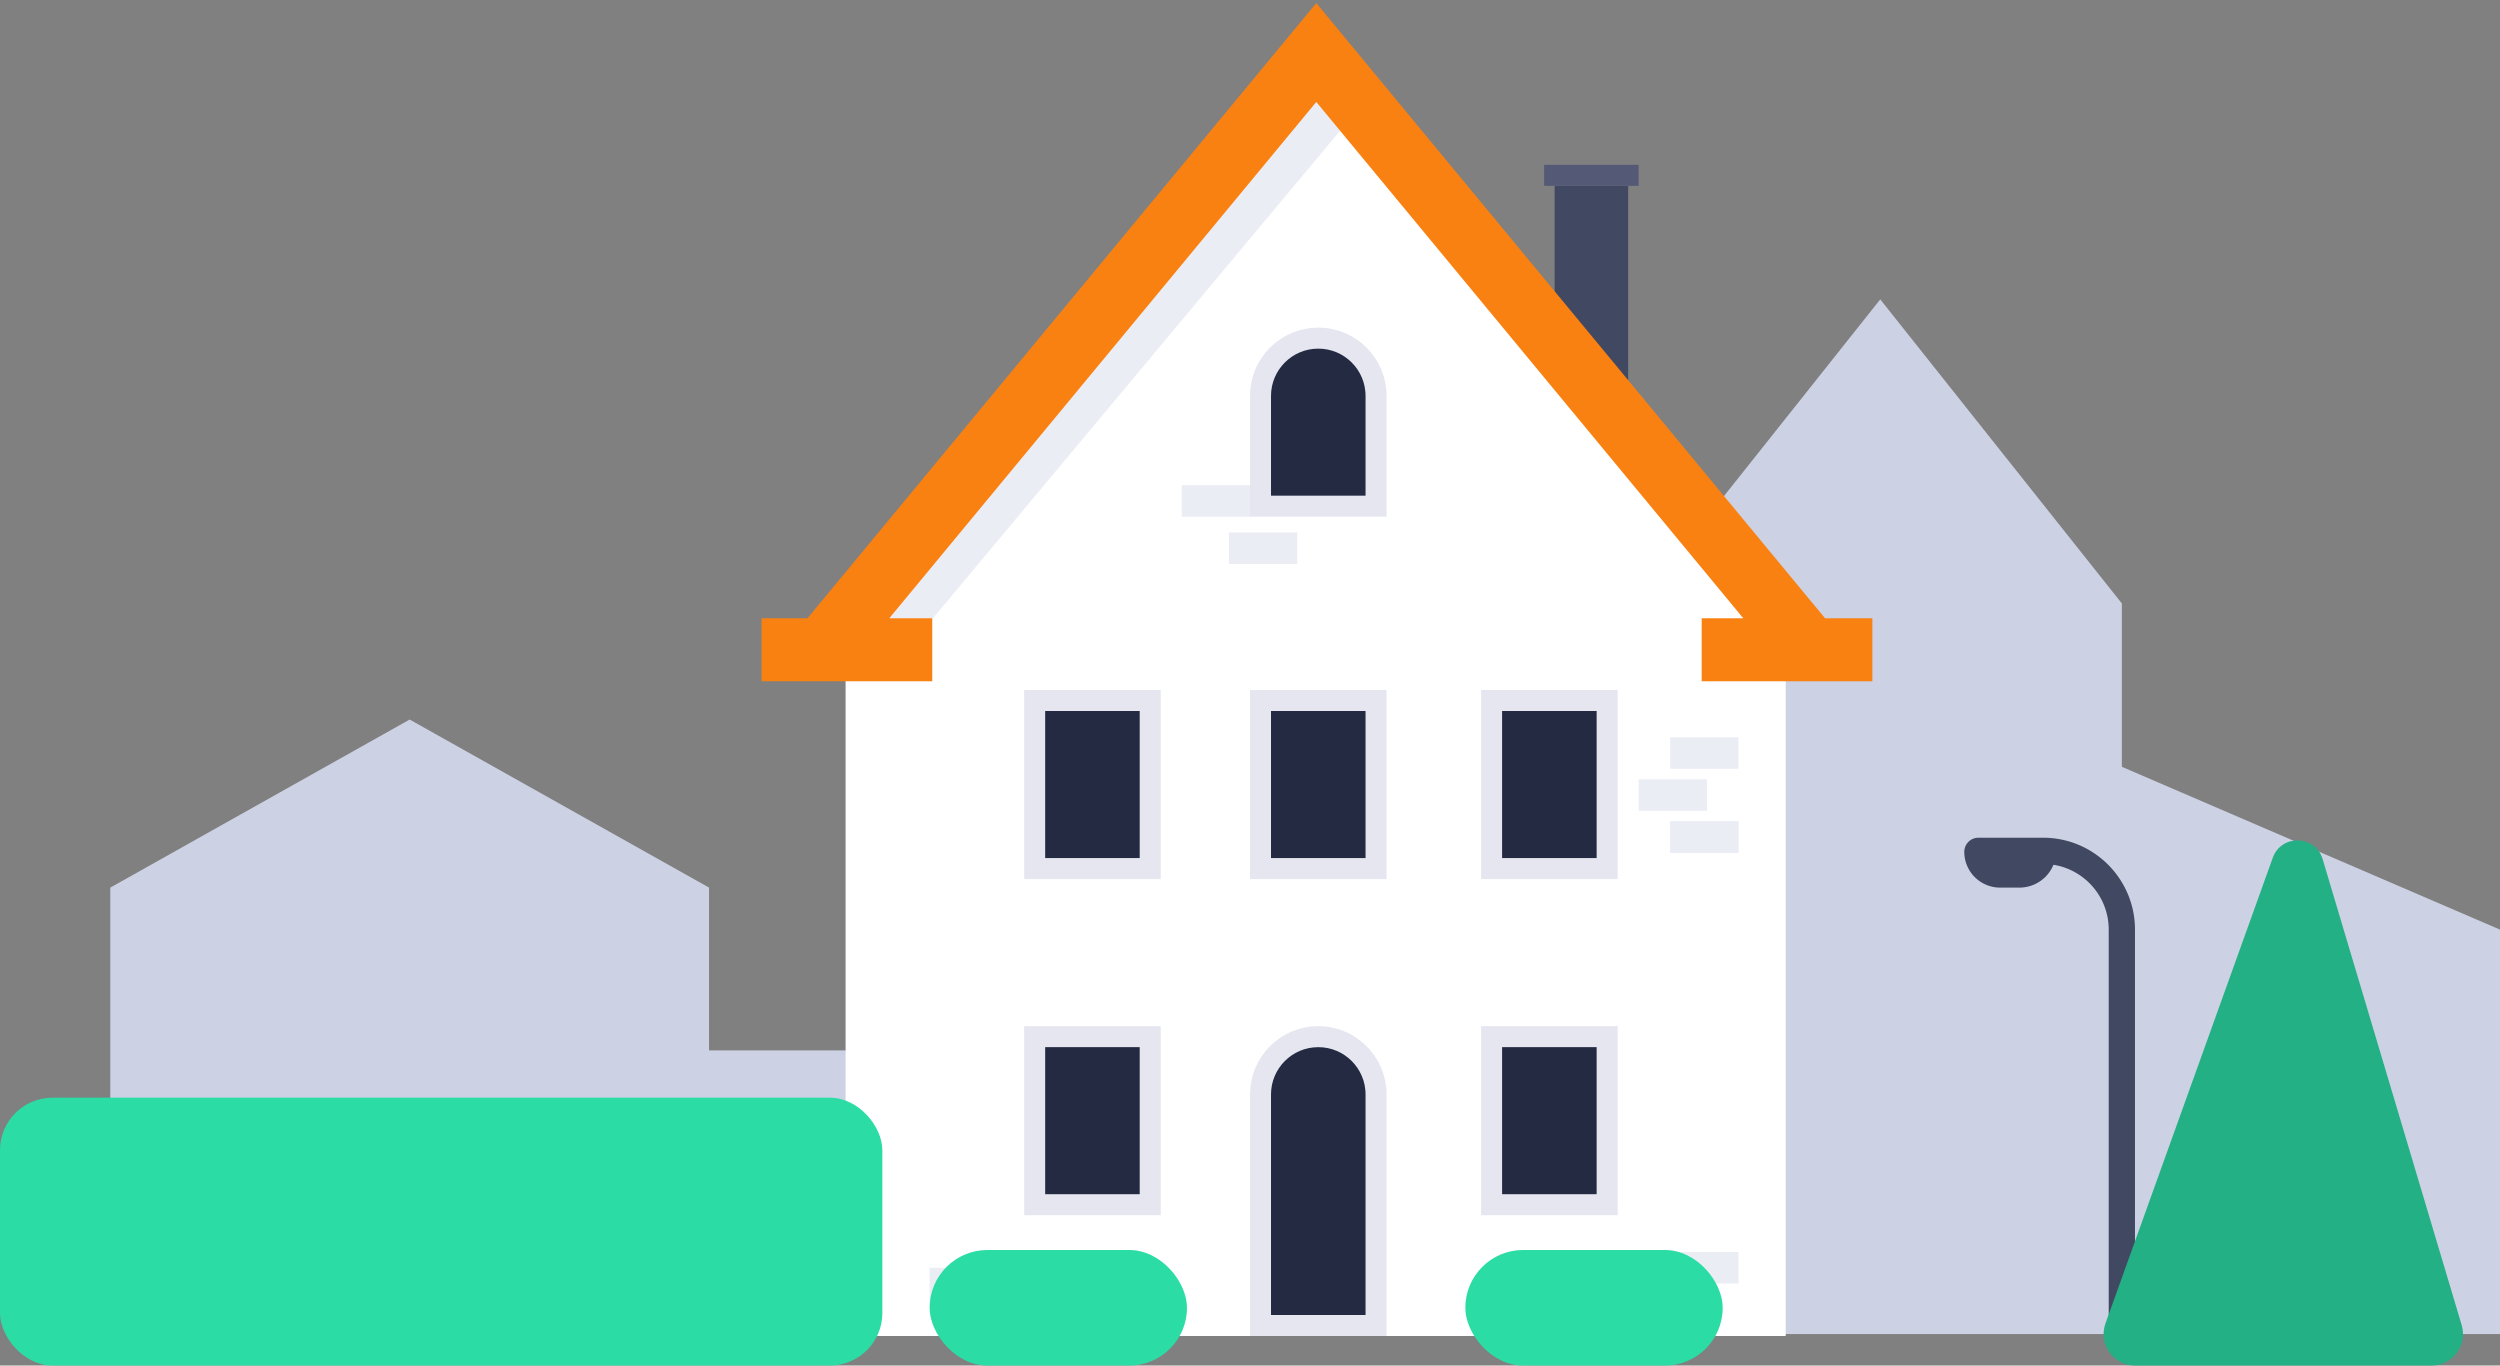 <svg xmlns="http://www.w3.org/2000/svg" width="476" height="260" fill="none" viewBox="0 0 476 260">
  <rect x="0" y="0" width="476" height="260" fill="#808080" stroke="none"/>
  <path fill="#CDD1E4" d="m21 169 57-32 57 32v85H21v-85Zm114 31h55v54h-55zm177-85.106L358 57l46 57.894V254h-92V114.894ZM404 146l72 31v77h-72V146Z"/>
  <path fill="#fff" d="m161 123.38 89.5-111 89.5 111v131H161v-131Z"/>
  <path fill="#EBEDF5" d="m256 23.88-78.5 94h-15L251 16.38l5 7.5Z"/>
  <path fill="#414861" d="M296 35.38h14v53l-14-20v-33Z"/>
  <path fill="#545A75" d="M294 31.381h18v4h-18z"/>
  <path fill="#EBEDF5" d="M318 140.38h13v6h-13zm0 16h13v6h-13z"/>
  <path fill="#EBEDF5" d="M318 156.38h13v6h-13zm-141 85h13v6h-13zm16 0h13v6h-13zm32-149h13v6h-13zm87 56h13v6h-13zm6 90h13v6h-13zm-84-137h13v6h-13z"/>
  <path stroke="#F98112" stroke-width="12" d="M344.666 123.714 250.62 10l-94.047 113.714m-11.573 0h32.5m146.5 0h32.5"/>
  <path fill="#232A42" stroke="#E5E6F0" stroke-width="4" d="M240 75.38c0-6.075 4.925-11 11-11s11 4.925 11 11v21h-22v-21Zm-43 58h22v32h-22v-32Zm43 0h22v32h-22v-32Zm44 0h22v32h-22v-32Zm-87 64h22v32h-22v-32Zm87 0h22v32h-22v-32Zm-44 11c0-6.075 4.925-11 11-11s11 4.925 11 11v44h-22v-44Z"/>
  <rect width="49" height="22" x="279" y="238" fill="#2BDCA5" rx="11"/>
  <rect width="49" height="22" x="177" y="238" fill="#2BDCA5" rx="11"/>
  <rect width="168" height="51" y="209" fill="#2BDCA5" rx="10"/>
  <path stroke="#414861" stroke-linecap="round" stroke-linejoin="round" stroke-width="5" d="M404 254v-77c0-8.284-6.716-15-15-15v0m0 0h-12.313a.188.188 0 0 0-.187.188v0a4.313 4.313 0 0 0 4.313 4.312h3.687a4.5 4.5 0 0 0 4.5-4.5v0Z"/>
  <path fill="#22B084" d="M432.734 163.322c1.632-4.543 8.117-4.365 9.497.261l26.467 88.701c1.148 3.848-1.734 7.716-5.75 7.716h-56.417c-4.154 0-7.051-4.119-5.646-8.029l31.849-88.649Z"/>
</svg>
